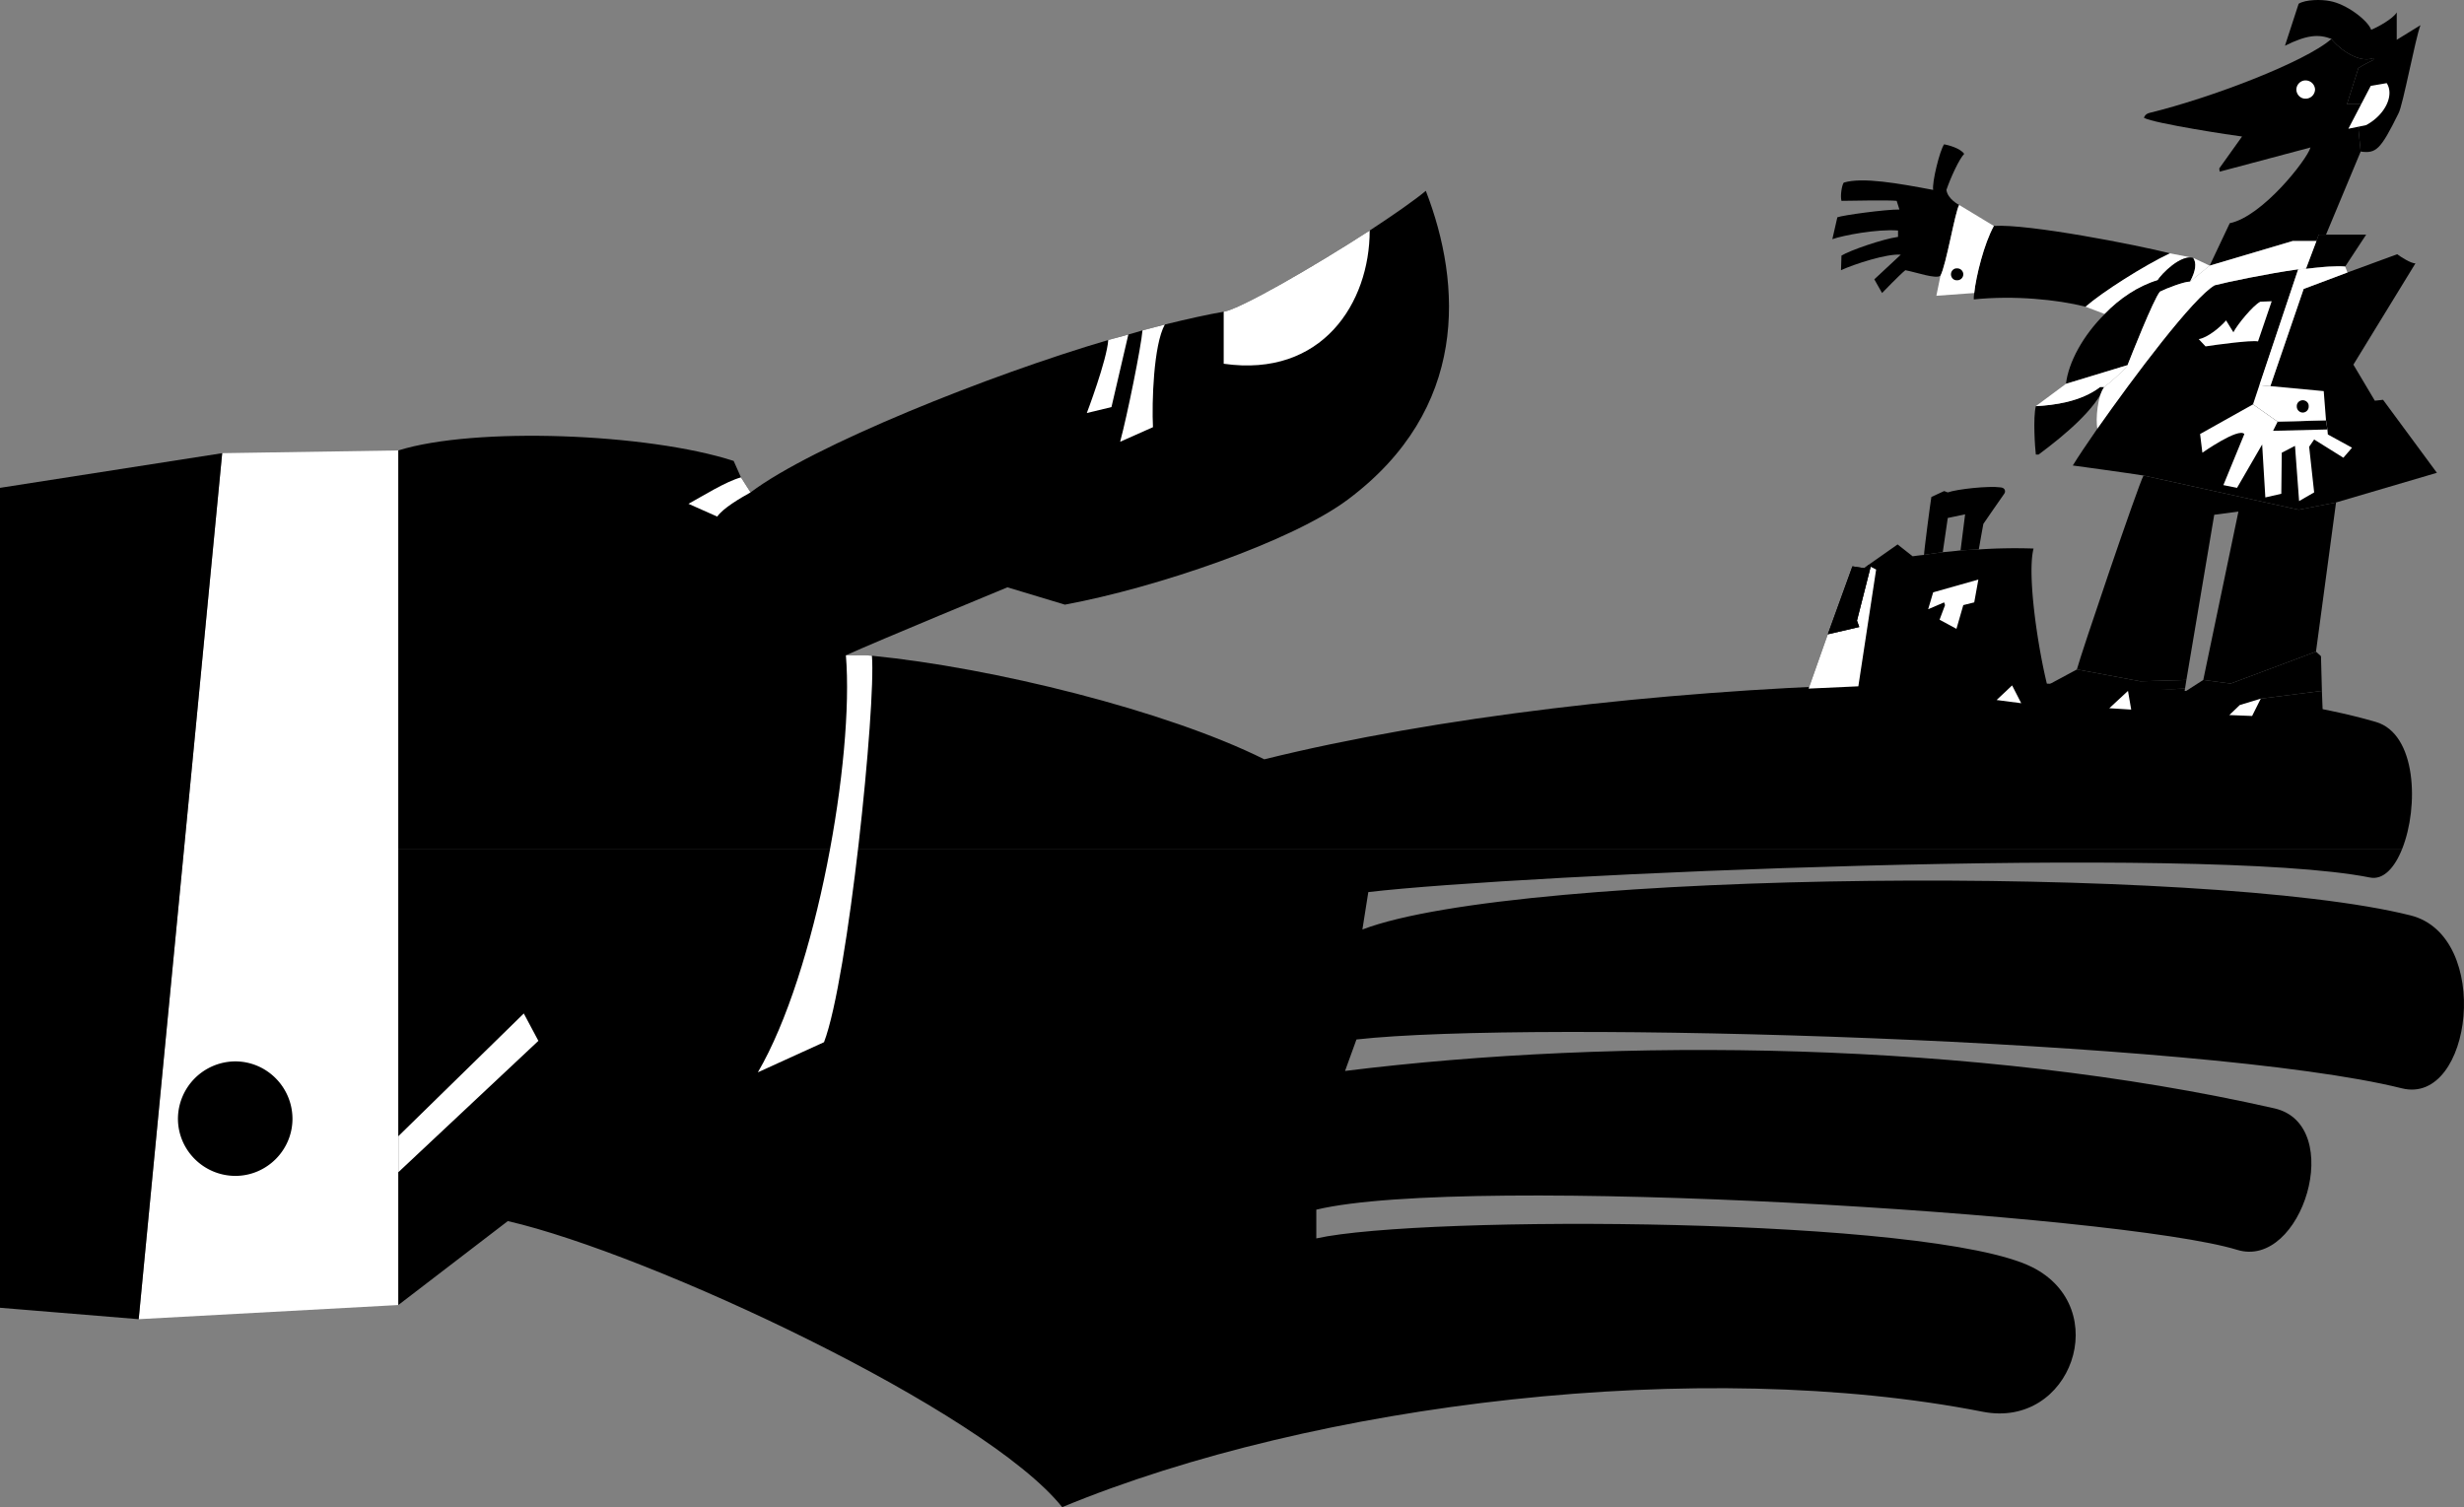 <svg width="720.056" height="440.43" viewBox="0 0 540.042 330.323" xmlns="http://www.w3.org/2000/svg"><rect x="0" y="0" width="540.042" height="330.323" fill="#808080" stroke="none"/><path style="fill:#fff;fill-opacity:1;fill-rule:nonzero;stroke:none" d="M116.926 777.375v-187.3l-38.602.6-18.3 189.802 56.902-3.102" transform="translate(-29.625 -491.353)"/><path style="fill:#000;fill-opacity:1;fill-rule:nonzero;stroke:none" d="m29.625 777.977 30.398 2.5 18.301-189.801-48.699 7.597v179.704m87.301-100.602v100l24-18.398c31.254 7.187 104.644 41.562 121.5 62.699 55.562-22.977 140.172-33.008 201.8-20.903 19.376 3.766 28.66-22.722 10.797-31.699-22.164-11.039-133.695-11.445-156.898-6.3v-6.297c32.992-7.95 176.191.96 201.8 8.796 14.247 4.426 23.966-27.378 8.2-31-65.625-14.89-144.348-15.597-203.7-8.199l2.5-6.898c38.446-4.309 186.247.008 229.098 10.699 15.516 3.898 19.938-33.43 1.903-37.898-44.496-11.165-195.34-10.02-229.7 3.097l1.297-8.199c32.66-3.852 182.88-10.496 219.5-3.2 2.954.618 5.457-2.128 7.102-6.3h-439.2" transform="translate(-29.625 -491.353)"/><path style="fill:#000;fill-opacity:1;fill-rule:nonzero;stroke:none" d="M556.125 677.375c3.656-9.164 3.195-25.21-5.8-27.8-48.118-14.036-168.083-10.497-243.598 8.198-21.563-10.738-59.653-20.097-86-22.699-2.079-.234-2.73-.047-5.704-.097 6.926-3.153 35.403-14.903 35.403-14.903l12.597 3.801c19.922-3.684 49.774-13.84 62.102-23.102 26.379-19.77 24.98-46.98 17-67.597-2.45 2.054-7.008 5.234-12.3 8.699-12.25 7.926-28.438 17.262-32 17.8-3.302.563-7.723 1.528-12.9 2.802-1.53.425-3.167.855-4.902 1.296-.976.293-2.011.579-3.097.903-1.41.375-2.887.797-4.403 1.199-25.93 7.613-64.699 23.086-78.398 33.398l-2.102-3.296-1.597-3.602c-18.856-6.09-56.754-7.54-73.5-2.3v87.3h439.199" transform="translate(-29.625 -491.353)"/><path style="fill:#fff;fill-opacity:1;fill-rule:nonzero;stroke:none" d="M220.727 635.074c-2.079-.234-2.73-.047-5.704-.097 1.848 22.554-6.445 69.417-19.296 91.398l14.5-6.602c5.32-13.918 11.406-73.664 10.5-84.699M116.926 748.273v-7.898l27.5-26.898 3.199 6-30.7 28.796m77.2-149c-2.227 1.235-6.023 3.45-7.3 5.301l-6.302-2.8c3.465-1.899 8.063-4.82 11.5-5.797l2.102 3.296m78.398-33.398c1.516-.402 2.993-.824 4.403-1.2l-3.7 15.9-5.402 1.3s4.39-11.531 4.7-16m7.499-2.102c1.735-.441 3.372-.87 4.903-1.296-2.492 4.457-2.871 17.152-2.602 22.5l-7.199 3.199c1.55-5.7 4.621-20.906 4.898-24.403m49.801-21.898c-12.25 7.926-28.437 17.262-32 17.8v11.4c21.559 3.085 32-13.321 32-29.2" transform="translate(-29.625 -491.353)"/><path style="fill:#000;fill-opacity:1;fill-rule:nonzero;stroke:none" d="M81.227 749.074c6.87-.015 12.48-5.625 12.5-12.5-.02-6.96-5.63-12.566-12.5-12.597a12.634 12.634 0 0 0-12.602 12.597c.031 6.875 5.637 12.485 12.602 12.5m382.097-137.301c-1.39.043-2.695.137-4 .204-1.312.16-2.617.293-3.898.398-1.418.2-2.805.371-4.102.602-.867.07-1.687.183-2.5.296l-3.3-2.597-6.399 4.5-.898.699-2.602-.398-5.398 14.898-4.204 11.898 10.903-.5c2.133-.09 18.086 1.407 30.3 3 1.907.235 3.75.489 5.399.704 3.242.507 5.844.972 7.3 1.398-2.597-6.477-6.347-28.566-4.6-35.3a119.793 119.793 0 0 0-12 .198" transform="translate(-29.625 -491.353)"/><path style="fill:#fff;fill-opacity:1;fill-rule:nonzero;stroke:none" d="M467.227 644.773c1.906.235 3.75.489 5.398.704l-2-3.903-3.398 3.2m-30.301-3.001-10.903.5 4.204-11.898 6.898-1.602-.5-1.398 3-11.8 1.2.6-3.9 25.598" transform="translate(-29.625 -491.353)"/><path style="fill:#000;fill-opacity:1;fill-rule:nonzero;stroke:none" d="m439.625 615.574-3 11.801.5 1.398-6.898 1.602 5.398-14.898 2.602.398.898-.7.5.4m19.699-3.598c1.305-.067 2.61-.16 4-.204.192-1.222 1-5.597 1-5.597s4.051-5.906 4.5-6.5c.5-.59.262-1.422-.699-1.5-2.676-.375-9.555.375-11.602 1.097l-.796-.296-2.801 1.296c-.207 1.184-1.621 11.946-1.602 12.704 1.297-.23 2.684-.403 4.102-.602l1.097-7.5 3.801-.8-1 7.902" transform="translate(-29.625 -491.353)"/><path style="fill:#fff;fill-opacity:1;fill-rule:nonzero;stroke:none" d="m453.324 621.176-1.097 3.699 3.5-1.5.199.602-1.2 3.199 3.7 2 1.5-5.2 2.398-.601.903-5-9.903 2.8" transform="translate(-29.625 -491.353)"/><path style="fill:#000;fill-opacity:1;fill-rule:nonzero;stroke:none" d="m541.625 601.477 22.102-6.5-11.801-16-1.801.199-4.7-7.903 13.598-22.199c-.968.031-3.18-1.394-4-2l-10.898 4-9.602 3.602-7.296 21.3-2.403-.203 8.5-25.398c-6.91.973-15.633 2.809-18.3 3.5-4.676 2.652-17.7 20.016-25.7 31.398-2.379 3.442-4.32 6.329-5.398 8.102 0 0 12.918 1.758 15.5 2.2l34 7.5 8.199-1.598" transform="translate(-29.625 -491.353)"/><path style="fill:#000;fill-opacity:1;fill-rule:nonzero;stroke:none" d="m537.324 544.176-2.3 6.097c3.578-.453 6.765-.707 8.601-.5l4.602-7h-10.403l-.5 1.403" transform="translate(-29.625 -491.353)"/><path style="fill:#000;fill-opacity:1;fill-rule:nonzero;stroke:none" d="M535.023 550.273c3.579-.453 6.766-.707 8.602-.5" transform="translate(-29.625 -491.353)"/><path style="fill:#fff;fill-opacity:1;fill-rule:nonzero;stroke:none" d="M535.023 550.273c3.579-.453 6.766-.707 8.602-.5l.5 1.301-9.602 3.602-7.296 21.3-2.403-.203 8.5-25.398 1.7-.102m4.402 33.204-10.602.296-5.398-3.796-11.602 6.5.5 4.097s7.93-5.566 9.2-4.097l-4.598 11.199 3 .597 5.5-9.5.699 11.602 3.5-.8.102-9 2.898-1.5.898 12.1 3.301-1.902-1.097-10 1.097-1.597 6.403 4 1.898-2.2-5.3-2.902-.098-1.097-.301-2" transform="translate(-29.625 -491.353)"/><path style="fill:#000;fill-opacity:1;fill-rule:nonzero;stroke:none" d="m539.727 585.477-.301-2-10.602.296-1 2 11.903-.296" transform="translate(-29.625 -491.353)"/><path style="fill:#fff;fill-opacity:1;fill-rule:nonzero;stroke:none" d="m524.824 575.773-1.398 4.204 5.398 3.796 10.602-.296-.5-6.403-11.7-1.097-2.402-.204" transform="translate(-29.625 -491.353)"/><path style="fill:#000;fill-opacity:1;fill-rule:nonzero;stroke:none" d="m537.227 634.176 4.398-32.7-8.2 1.598-34-7.5c-1.155 2.086-13.85 39.492-14.6 42.5l13.902 2.602 10.097-.301 6.102-36.2 5.3-.698-7.703 36.898 6 .8 18.704-7" transform="translate(-29.625 -491.353)"/><path style="fill:#000;fill-opacity:1;fill-rule:nonzero;stroke:none" d="m525.125 644.477-4.602 1.398-2.296 2.2-16 1.1.5-2.5 9.796-6.3 6 .8 18.704-7 1.097 1 .2 7.598-13.399 1.704" transform="translate(-29.625 -491.353)"/><path style="fill:#000;fill-opacity:1;fill-rule:nonzero;stroke:none" d="m538.523 642.773.204 5.301-15.5.2 1.898-3.797 13.398-1.704" transform="translate(-29.625 -491.353)"/><path style="fill:#fff;fill-opacity:1;fill-rule:nonzero;stroke:none" d="m523.227 648.273 1.898-3.796-4.602 1.398-2.296 2.2 5 .198" transform="translate(-29.625 -491.353)"/><path style="fill:#000;fill-opacity:1;fill-rule:nonzero;stroke:none" d="m508.523 642.273.301-1.898-10.097.3-13.903-2.6-10.398 5.6 1.097 2.302 16.403.597 4.097-3.8 12.5-.5" transform="translate(-29.625 -491.353)"/><path style="fill:#000;fill-opacity:1;fill-rule:nonzero;stroke:none" d="m496.023 642.773.704 4.102 11-.2.796-4.402-12.5.5" transform="translate(-29.625 -491.353)"/><path style="fill:#fff;fill-opacity:1;fill-rule:nonzero;stroke:none" d="m496.727 646.875-.704-4.102-4.097 3.801zm0 0" transform="translate(-29.625 -491.353)"/><path style="fill:#000;fill-opacity:1;fill-rule:nonzero;stroke:none" d="M534.324 581.773a1.306 1.306 0 0 0 1.301-1.398c.047-.695-.555-1.297-1.3-1.3-.735.003-1.337.605-1.302 1.3a1.32 1.32 0 0 0 1.301 1.398" transform="translate(-29.625 -491.353)"/><path style="fill:#fff;fill-opacity:1;fill-rule:nonzero;stroke:none" d="m511.523 565.676 1.5 1.597c1.856-.296 9.918-1.402 11.5-1.097l3-8.801-2.5.102c-1.605.8-5.086 5.07-5.898 6.699l-1.602-2.602c-1.222 1.45-4.07 3.82-6 4.102" transform="translate(-29.625 -491.353)"/><path style="fill:#000;fill-opacity:1;fill-rule:nonzero;stroke:none" d="M454.926 551.773c1.27-2.351 3.168-13.898 4.097-15.5 0 0-2.511-1.246-2.796-3.296.918-2.696 2.816-6.805 3.898-7.903-.922-1.277-3.453-1.91-4.398-2.097-.954 1.296-2.696 8.414-2.403 10-7.566-1.43-15.476-2.852-19.597-1.602-.465.648-.782 3.02-.5 4 1.777-.031 10.632-.187 12.097 0l.602 1.898c-3.016-.03-12.348 1.235-13.602 1.704l-1.097 4.796c2.351-.835 9.785-2.261 14.398-1.898v1.398c-3.348.454-10.621 2.985-12.398 4.102l-.102 3.2c2.824-1.313 10.102-3.684 13.102-3.4l-5.801 5.4 1.699 3s3.79-3.938 5.102-5c2.328.429 6.753 2.01 7.699 1.198m50.301-4.898c-7.047-1.805-31.176-6.523-38.602-6-2.145 3.887-3.902 10.969-4.3 14.7-.087.566-.118 1.05-.098 1.402 8.835-.915 18.328.035 24.5 1.597 3.792-3.3 12.808-8.996 18.5-11.699" transform="translate(-29.625 -491.353)"/><path style="fill:#fff;fill-opacity:1;fill-rule:nonzero;stroke:none" d="M486.727 558.574c3.793-3.3 12.808-8.996 18.5-11.699 1.187.254 3.64.727 5.097 1-2.719-.77-6.89 3.438-7.8 4.898-4.301 1.297-8.336 4.032-11.598 7.403l-4.2-1.602m-24.402-3c.399-3.73 2.156-10.812 4.301-14.699l-7.602-4.602c-.93 1.602-2.828 13.149-4.097 15.5l-.903 4.403 8.301-.602" transform="translate(-29.625 -491.353)"/><path style="fill:#000;fill-opacity:1;fill-rule:nonzero;stroke:none" d="M547.023 524.574c3.364.434 4.309-.3 8.301-8.398.992-1.867 3.68-16.418 4.801-19.301l-5.2 3.2v-6c-.823 1.41-4.304 3.308-5.6 3.8-.735-2.063-5.423-5.668-9.098-6.3-1.786-.36-5.262-.36-6.801.6l-3 9.2c4.855-2.41 7.387-2.566 10.199-1.5.488.953 5.43 5.664 9.2 4.2v.402c-2.052.972-3.302 1.796-3.302 1.796l-2.5 7.903h5.204l-2.704 5.398.5 5" transform="translate(-29.625 -491.353)"/><path style="fill:#000;fill-opacity:1;fill-rule:nonzero;stroke:none" d="M540.625 499.875c.488.953 5.43 5.664 9.2 4.2v.402c-2.052.972-3.302 1.796-3.302 1.796l-2.5 7.903h5.204l-2.704 5.398.5 5-7.597 18.2h-1.602l-.5 1.402h-5.199l-18.2 5.398 4.4-9.3c7.148-1.45 16.956-13.946 17.698-16.598l-19.898 5.3-.102-.703 5-7c-1.558-.164-19.277-2.851-21.5-4.097 0 0 .157-.86 1.301-1.102 13.121-3.195 34.016-11.094 39.801-16.199" transform="translate(-29.625 -491.353)"/><path style="fill:#fff;fill-opacity:1;fill-rule:nonzero;stroke:none" d="M534.926 512.977c1.148.023 2.05-.88 2.097-2a2.087 2.087 0 0 0-2.097-2c-1.074-.004-1.977.898-2 2 .023 1.12.926 2.023 2 2m14.301-2.801-4.903 9.398 3.903-.8c4.253-2.313 6.18-6.618 4.5-9.2l-3.5.602" transform="translate(-29.625 -491.353)"/><path style="fill:#000;fill-opacity:1;fill-rule:nonzero;stroke:none" d="M495.926 571.375c.754-1.93 5.664-14.363 7.097-16.102 1.575-.793 5.368-2.214 6.602-2.199 1.297-2.386 1.453-4.129.7-5.199-2.72-.77-6.891 3.438-7.802 4.898-4.3 1.297-8.335 4.032-11.597 7.403-4.715 4.66-7.942 10.539-8.5 15.3l13.5-4.101m-5.102 4.801c-1.906 4.77-8.433 10.383-14.398 14.8h-.602c-.172-1.382-.648-8.023 0-10.601 3.98-.219 9.856-.953 14.102-4.2h.898" transform="translate(-29.625 -491.353)"/><path style="fill:#fff;fill-opacity:1;fill-rule:nonzero;stroke:none" d="m475.824 580.375 6.602-4.898 13.5-4.102c-.348.82-3.824 3.828-5.102 4.8h-.898c-4.246 3.247-10.121 3.981-14.102 4.2" transform="translate(-29.625 -491.353)"/><path style="fill:#fff;fill-opacity:1;fill-rule:nonzero;stroke:none" d="M509.625 553.074c-1.234-.015-5.027 1.406-6.602 2.2-1.433 1.738-6.343 14.171-7.097 16.101-.348.82-3.824 3.828-5.102 4.8-1.414 1.637-1.957 7.22-1.5 9.098 8-11.382 21.024-28.746 25.7-31.398 2.667-.691 11.39-2.527 18.3-3.5l1.7-.102 2.3-6.097h-5.199l-18.2 5.398-4.3 3.5" transform="translate(-29.625 -491.353)"/><path style="fill:#fff;fill-opacity:1;fill-rule:nonzero;stroke:none" d="m513.926 549.574-3.602-1.699c.754 1.07.598 2.813-.699 5.2l4.3-3.5" transform="translate(-29.625 -491.353)"/><path style="fill:#000;fill-opacity:1;fill-rule:nonzero;stroke:none" d="M458.523 552.773a1.31 1.31 0 0 0 1.403-1.296 1.318 1.318 0 0 0-1.403-1.301c-.695-.04-1.296.558-1.296 1.3 0 .743.601 1.344 1.296 1.297" transform="translate(-29.625 -491.353)"/></svg>
